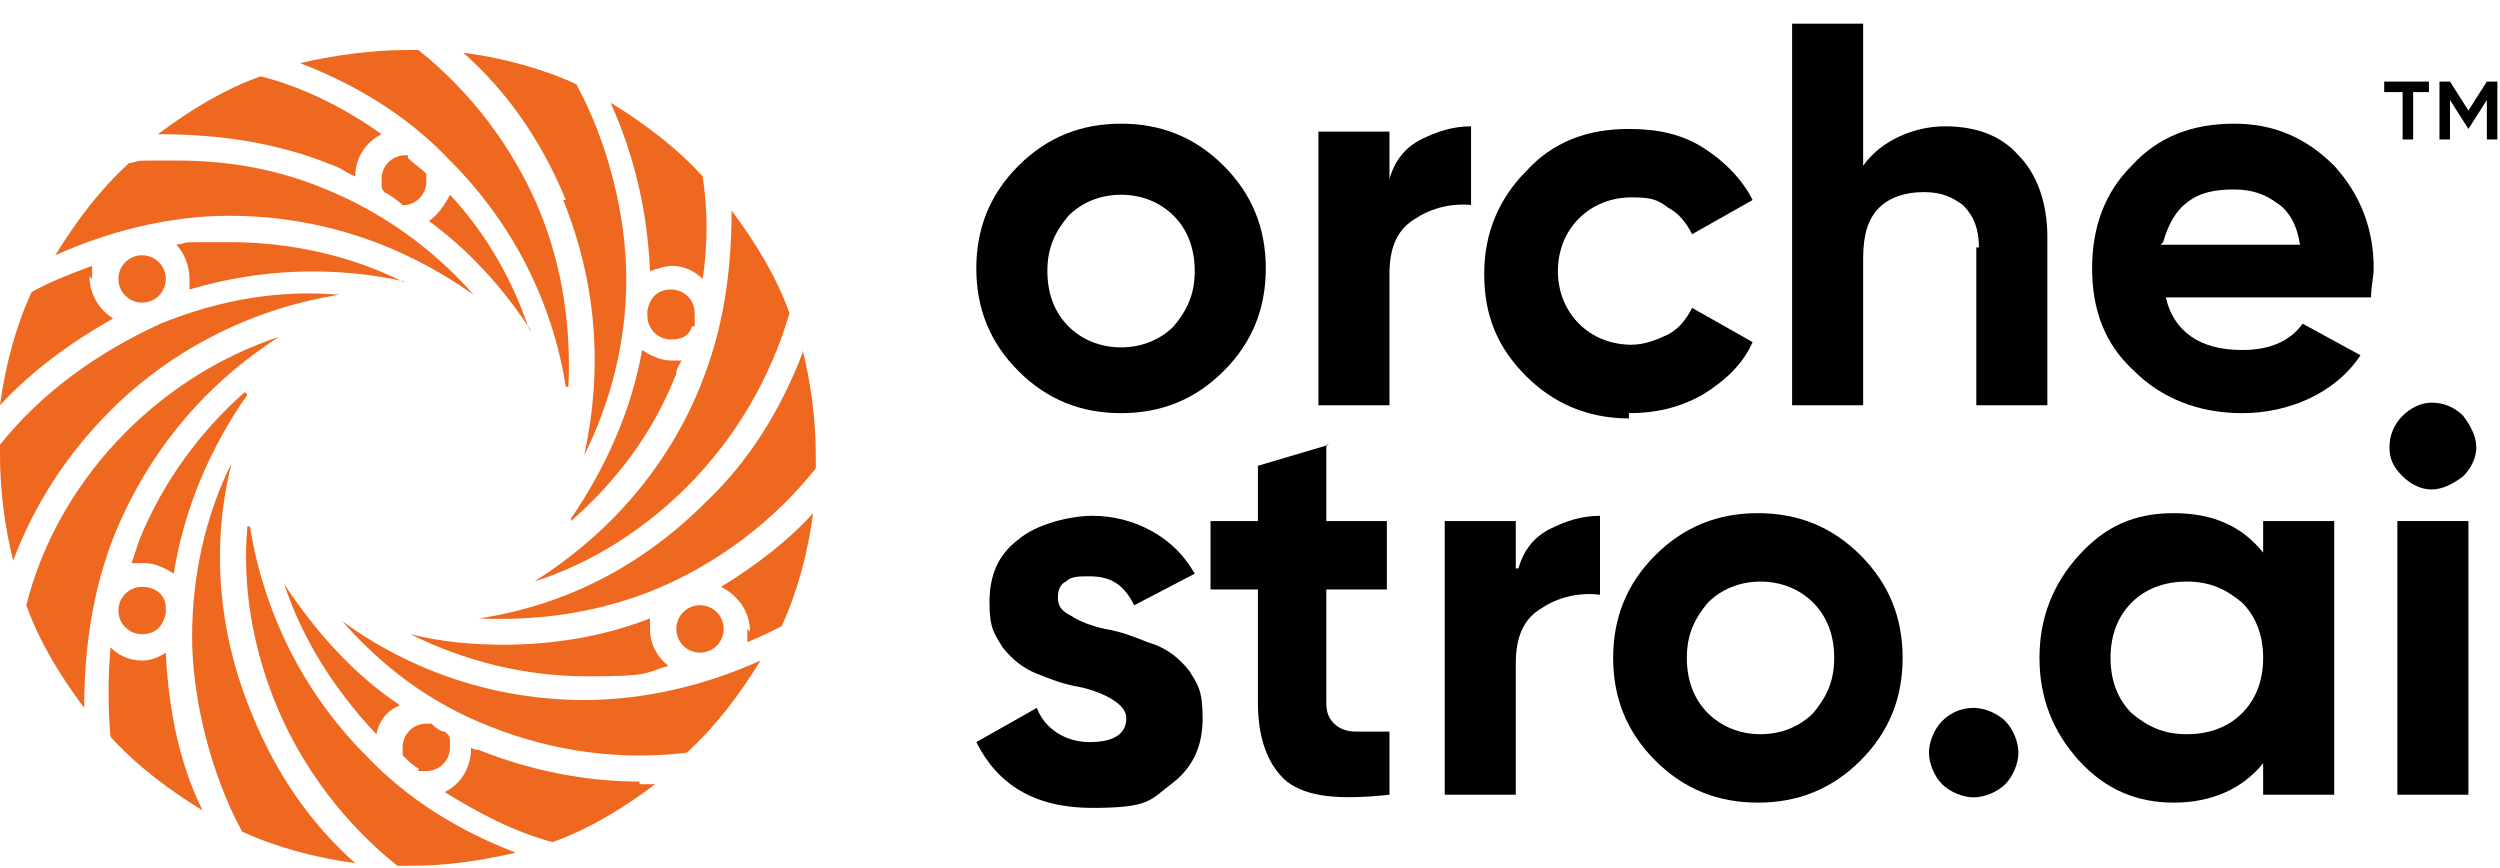 <?xml version="1.0" encoding="UTF-8"?>
<svg id="Layer_1" data-name="Layer 1" xmlns="http://www.w3.org/2000/svg" version="1.1" viewBox="0 0 95 33">
  <defs>
    <style>
      .cls-1 {
        fill: #ef6820;
      }

      .cls-1, .cls-2 {
        stroke-width: 0px;
      }

      .cls-2 {
        fill: #000;
      }
    </style>
  </defs>
  <g>
    <path class="cls-1" d="M10.6,12.8c-2.1.7-4.1,1.9-5.8,3.6-1.9,1.9-3.2,4.2-3.8,6.6.5,1.4,1.3,2.7,2.2,3.9,0-2.2.3-4.5,1.2-6.7,1.3-3.1,3.4-5.6,6.2-7.4Z"/>
    <path class="cls-1" d="M27.8,7.9s0,0,0,0c0,0,0,0,0,0h0Z"/>
    <path class="cls-1" d="M20.3,22.1c2.2-.7,4.2-2,5.8-3.6,1.9-1.9,3.2-4.2,3.9-6.6-.5-1.4-1.3-2.7-2.2-3.9,0,2.3-.3,4.5-1.2,6.7-1.3,3.2-3.6,5.7-6.3,7.4h0Z"/>
    <path class="cls-1" d="M21,31.9s0,0,0,0c0,0,0,0,0,0Z"/>
    <path class="cls-1" d="M9.6,27.2c-1.3-3.1-1.6-6.4-.8-9.6-1,2-1.5,4.3-1.5,6.6s.7,5.2,1.9,7.4c1.3.6,2.8,1,4.3,1.2-1.7-1.5-3-3.4-3.9-5.6Z"/>
    <path class="cls-1" d="M9.2,31.5s0,0,0,0c0,0,0,0,0,0h0Z"/>
    <path class="cls-1" d="M12.9,11.2c-2.3-.2-4.6.2-6.8,1.1C3.7,13.4,1.6,14.9,0,16.9c0,.1,0,.3,0,.4,0,1.4.2,2.8.5,4,.8-2.1,2-4,3.7-5.7,2.4-2.4,5.5-3.9,8.7-4.4Z"/>
    <path class="cls-1" d="M18,11.2c-1.5-1.7-3.4-3.1-5.6-4-1.9-.8-3.8-1.1-5.7-1.1s-1.2,0-1.8.1c-1.1,1-2,2.2-2.8,3.5,2-.9,4.3-1.5,6.6-1.5,3.5,0,6.6,1.1,9.3,3h0Z"/>
    <path class="cls-1" d="M9.4,20c-.2,2.3.2,4.6,1.1,6.8,1,2.4,2.6,4.5,4.6,6.1.1,0,.3,0,.5,0,1.4,0,2.7-.2,4-.5-2.1-.8-4.1-2-5.7-3.7-2.4-2.4-3.9-5.5-4.4-8.7h0Z"/>
    <path class="cls-1" d="M21.4,7.6c1.3,3.2,1.5,6.5.8,9.7,1-2,1.6-4.3,1.6-6.7s-.7-5.2-1.9-7.4c-1.3-.6-2.8-1-4.3-1.2,1.7,1.5,3,3.4,3.9,5.6Z"/>
    <path class="cls-1" d="M21.8,3.2h0s0,0,0,0h0Z"/>
    <path class="cls-1" d="M21.6,14.7c.1-2.2-.2-4.5-1.1-6.7-1-2.4-2.6-4.5-4.6-6.1-.1,0-.3,0-.4,0-1.4,0-2.8.2-4.1.5,2.1.8,4.1,2,5.7,3.7,2.4,2.4,3.9,5.4,4.4,8.6Z"/>
    <path class="cls-1" d="M30.4,13.3s0,0,0,0c0,0,0,0,0,0h0Z"/>
    <path class="cls-1" d="M29.7,23.7s0,0,0,0c0,0,0,0,0,0h0Z"/>
    <path class="cls-1" d="M30.5,13.4c-.8,2.1-2,4.1-3.7,5.7-2.4,2.4-5.3,3.9-8.6,4.4,2.2.1,4.5-.2,6.7-1.1,2.4-1,4.5-2.6,6.1-4.6,0-.1,0-.3,0-.5,0-1.4-.2-2.8-.5-4h0Z"/>
    <path class="cls-1" d="M27.5,23.9c0-.5-.4-.9-.9-.9s-.9.4-.9.9.4.9.9.9.9-.4.9-.9Z"/>
    <path class="cls-1" d="M19.2,24.5c-1.2,0-2.4-.1-3.6-.4,2,1,4.3,1.6,6.7,1.6s2.1-.1,3.1-.4c-.4-.3-.7-.8-.7-1.4s0-.3,0-.4c-1.8.7-3.7,1-5.6,1Z"/>
    <path class="cls-1" d="M28.4,23.9c0,.2,0,.3,0,.5.5-.2.9-.4,1.3-.6.6-1.3,1-2.8,1.2-4.3-1,1.1-2.2,2-3.5,2.8.6.3,1.1.9,1.1,1.7h0Z"/>
    <path class="cls-1" d="M13,23.6c1.5,1.7,3.3,3.1,5.6,4,2.5,1,5.1,1.3,7.5,1,1.1-1,2-2.2,2.8-3.5-2,.9-4.3,1.5-6.7,1.5-3.4,0-6.6-1.1-9.2-3Z"/>
    <path class="cls-1" d="M28.9,25.1h0s0,0,0,0Z"/>
    <path class="cls-1" d="M26.2,28.6h0s0,0,0,0Z"/>
    <path class="cls-1" d="M25.5,10.1c.5,0,.9.2,1.2.5.2-1.3.2-2.6,0-3.9-1-1.1-2.2-2-3.5-2.8.9,2,1.4,4.1,1.5,6.4.3-.1.6-.2.9-.2Z"/>
    <path class="cls-1" d="M26.4,12.4c0-.2,0-.3,0-.5,0-.5-.4-.9-.9-.9s-.8.3-.9.8c0,0,0,.1,0,.2,0,.5.4.9.9.9s.7-.2.8-.5h0Z"/>
    <path class="cls-1" d="M21.7,19.8c1.7-1.5,3.1-3.3,4-5.6,0-.2.1-.3.2-.5-.1,0-.2,0-.4,0-.4,0-.8-.2-1.1-.4-.4,2.3-1.4,4.5-2.7,6.4Z"/>
    <path class="cls-1" d="M13.5,6.7c0-.7.4-1.3,1-1.6-1.4-1-3-1.8-4.6-2.2-1.4.5-2.7,1.3-3.9,2.2,2.3,0,4.5.3,6.7,1.2.3.1.5.3.8.4h0Z"/>
    <path class="cls-1" d="M15.5,5.9s0,0-.1,0c-.5,0-.9.4-.9.9s0,.3.1.5c.2.1.5.3.7.5,0,0,0,0,0,0,.5,0,.9-.4.9-.9s0-.2,0-.3c-.2-.2-.5-.4-.7-.6Z"/>
    <path class="cls-1" d="M20.1,12.5c-.6-1.8-1.6-3.6-3-5.1-.2.4-.5.8-.8,1,1.5,1.1,2.8,2.5,3.9,4.2Z"/>
    <path class="cls-1" d="M15.3,10.7c-2-1-4.3-1.5-6.6-1.5s-1.3,0-2,.1c.3.3.5.8.5,1.3s0,.3,0,.4c2.7-.8,5.5-.9,8.2-.3h0Z"/>
    <path class="cls-1" d="M4.5,10.6c0,.5.4.9.9.9s.9-.4.9-.9-.4-.9-.9-.9-.9.4-.9.9Z"/>
    <path class="cls-1" d="M3.5,10.6c0-.2,0-.3,0-.5-.8.3-1.6.6-2.3,1-.6,1.3-1,2.8-1.2,4.3,1.2-1.3,2.7-2.4,4.3-3.3-.5-.3-.9-.9-.9-1.6Z"/>
    <path class="cls-1" d="M9.3,14.9c-1.7,1.5-3.1,3.4-4,5.6-.1.3-.2.6-.3.9.2,0,.3,0,.5,0,.4,0,.8.2,1.1.4.4-2.5,1.4-4.8,2.8-6.8Z"/>
    <path class="cls-1" d="M5.4,25.1c-.5,0-.9-.2-1.2-.5-.1,1.2-.1,2.3,0,3.4,1,1.1,2.2,2,3.5,2.8-.9-1.8-1.3-3.9-1.4-6-.3.2-.6.3-.9.3h0Z"/>
    <path class="cls-1" d="M4.5,23.2c0,.5.4.9.9.9s.8-.3.9-.8v-.2c0-.5-.4-.8-.9-.8s-.9.4-.9.9h0Z"/>
    <path class="cls-1" d="M15.9,29.3c0,0,.2,0,.3,0,.5,0,.9-.4.9-.9s0-.4-.2-.6c-.2,0-.4-.2-.5-.3,0,0,0,0-.2,0-.5,0-.9.4-.9.9s0,.2,0,.3c.2.2.4.4.6.5h0Z"/>
    <path class="cls-1" d="M24.3,29.7c-2,0-4.1-.4-6.1-1.2,0,0-.2,0-.3-.1h0c0,.8-.4,1.4-1,1.7,1.3.8,2.6,1.5,4.1,1.9,1.4-.5,2.7-1.3,3.9-2.2-.2,0-.4,0-.6,0h0Z"/>
    <path class="cls-1" d="M10.8,22.2c.7,2.1,1.9,4,3.5,5.7.1-.5.4-.9.9-1.1-1.8-1.2-3.2-2.8-4.4-4.6Z"/>
  </g>
  <path class="cls-2" d="M42.6,15.7c1.5,0,2.8-.5,3.9-1.6,1.1-1.1,1.6-2.4,1.6-3.9s-.5-2.8-1.6-3.9c-1.1-1.1-2.4-1.6-3.9-1.6s-2.8.5-3.9,1.6c-1.1,1.1-1.6,2.4-1.6,3.9s.5,2.8,1.6,3.9c1.1,1.1,2.4,1.6,3.9,1.6ZM40.6,8.2c.5-.5,1.2-.8,2-.8s1.5.3,2,.8c.5.5.8,1.2.8,2.1s-.3,1.5-.8,2.1c-.5.5-1.2.8-2,.8s-1.5-.3-2-.8c-.5-.5-.8-1.2-.8-2.1s.3-1.5.8-2.1Z"/>
  <path class="cls-2" d="M55.9,7.8v-3c-.7,0-1.3.2-1.9.5-.6.3-1,.8-1.2,1.5v-1.8h-2.7v10.4h2.7v-5c0-1,.3-1.7,1-2.1.6-.4,1.4-.6,2.2-.5h0Z"/>
  <path class="cls-2" d="M61.9,15.7c1,0,1.9-.2,2.8-.7.8-.5,1.5-1.1,1.9-2l-2.3-1.3c-.2.4-.5.8-.9,1-.4.2-.9.4-1.4.4-.8,0-1.5-.3-2-.8-.5-.5-.8-1.2-.8-2s.3-1.5.8-2c.5-.5,1.2-.8,2-.8s1,.1,1.4.4c.4.2.7.6.9,1l2.3-1.3c-.4-.8-1.1-1.5-1.9-2-.8-.5-1.7-.7-2.8-.7-1.6,0-2.9.5-3.9,1.6-1,1-1.6,2.3-1.6,3.9s.5,2.8,1.6,3.9c1,1,2.3,1.6,3.9,1.6h0Z"/>
  <path class="cls-2" d="M75.1,9.4v6h2.7v-6.4c0-1.3-.4-2.4-1.1-3.1-.7-.8-1.7-1.1-2.8-1.1s-2.4.5-3.1,1.5V.9h-2.7v14.5h2.7v-5.6c0-.9.2-1.5.6-1.9.4-.4,1-.6,1.7-.6s1.1.2,1.5.5c.4.4.6.9.6,1.6h0Z"/>
  <path class="cls-2" d="M84.9,4.7c-1.6,0-2.9.5-3.9,1.6-1,1-1.5,2.3-1.5,3.9s.5,2.9,1.6,3.9c1,1,2.4,1.6,4.1,1.6s3.5-.7,4.5-2.2l-2.2-1.2c-.5.7-1.3,1-2.3,1-1.6,0-2.6-.7-2.9-2h7.8c0-.4.1-.8.1-1.1,0-1.5-.5-2.8-1.5-3.9-1-1-2.2-1.6-3.8-1.6h0ZM82.2,9.2c.2-.7.5-1.2.9-1.5.5-.4,1.1-.5,1.8-.5s1.2.2,1.6.5c.5.3.8.9.9,1.6h-5.3Z"/>
  <path class="cls-2" d="M43.6,24.4c-.5-.2-1-.4-1.6-.5-.5-.1-1-.3-1.3-.5-.4-.2-.5-.4-.5-.7s.1-.5.3-.6c.2-.2.5-.2.9-.2.8,0,1.3.3,1.7,1.1l2.3-1.2c-.4-.7-.9-1.2-1.6-1.6-.7-.4-1.5-.6-2.3-.6s-2.1.3-2.8.9c-.8.6-1.1,1.4-1.1,2.4s.2,1.2.5,1.7c.4.5.8.8,1.3,1,.5.2,1,.4,1.6.5.5.1,1,.3,1.3.5s.5.4.5.7c0,.6-.5.9-1.4.9s-1.7-.5-2-1.3l-2.3,1.3c.8,1.6,2.2,2.5,4.4,2.5s2.2-.3,3-.9c.8-.6,1.2-1.4,1.2-2.5s-.2-1.3-.5-1.8c-.4-.5-.8-.8-1.3-1h0Z"/>
  <path class="cls-2" d="M50.5,16.9l-2.7.8v2.1h-1.8v2.6h1.8v4.3c0,1.4.4,2.4,1.1,3,.8.6,2,.7,3.9.5v-2.4c-.5,0-.9,0-1.3,0-.3,0-.6-.1-.8-.3-.2-.2-.3-.4-.3-.8v-4.3h2.3v-2.6h-2.3v-2.9h0Z"/>
  <path class="cls-2" d="M57.6,21.6v-1.8h-2.7v10.4h2.7v-5c0-1,.3-1.7,1-2.1.6-.4,1.4-.6,2.2-.5v-3c-.7,0-1.3.2-1.9.5-.6.3-1,.8-1.2,1.5h0Z"/>
  <path class="cls-2" d="M66.8,19.5c-1.5,0-2.8.5-3.9,1.6-1.1,1.1-1.6,2.4-1.6,3.9s.5,2.8,1.6,3.9c1.1,1.1,2.4,1.6,3.9,1.6s2.8-.5,3.9-1.6c1.1-1.1,1.6-2.4,1.6-3.9s-.5-2.8-1.6-3.9c-1.1-1.1-2.4-1.6-3.9-1.6ZM68.9,27.1c-.5.5-1.2.8-2,.8s-1.5-.3-2-.8c-.5-.5-.8-1.2-.8-2.1s.3-1.5.8-2.1c.5-.5,1.2-.8,2-.8s1.5.3,2,.8c.5.5.8,1.2.8,2.1s-.3,1.5-.8,2.1Z"/>
  <path class="cls-2" d="M75,26.9c-.5,0-.9.2-1.2.5-.3.3-.5.8-.5,1.2s.2.9.5,1.2c.3.3.8.5,1.2.5s.9-.2,1.2-.5c.3-.3.5-.8.5-1.2s-.2-.9-.5-1.2c-.3-.3-.8-.5-1.2-.5Z"/>
  <path class="cls-2" d="M86,21c-.8-1-1.9-1.5-3.4-1.5s-2.6.5-3.6,1.6c-1,1.1-1.5,2.4-1.5,3.9s.5,2.8,1.5,3.9c1,1.1,2.2,1.6,3.6,1.6s2.6-.5,3.4-1.5v1.2h2.7v-10.4h-2.7v1.2h0ZM85.2,27.1c-.5.5-1.2.8-2.1.8s-1.5-.3-2.1-.8c-.5-.5-.8-1.2-.8-2.1s.3-1.6.8-2.1c.5-.5,1.2-.8,2.1-.8s1.5.3,2.1.8c.5.5.8,1.2.8,2.1s-.3,1.6-.8,2.1Z"/>
  <path class="cls-2" d="M92.4,15.3c-.4,0-.8.2-1.1.5-.3.3-.5.7-.5,1.2s.2.8.5,1.1c.3.3.7.5,1.1.5s.8-.2,1.2-.5c.3-.3.5-.7.5-1.1s-.2-.8-.5-1.2c-.3-.3-.7-.5-1.2-.5Z"/>
  <path class="cls-2" d="M93.8,19.8h-2.7v10.4h2.7v-10.4Z"/>
  <path class="cls-2" d="M90.7,3.5h.6v1.8h.4v-1.8h.6v-.4h-1.7v.4Z"/>
  <path class="cls-2" d="M94.5,3.1l-.7,1.1-.7-1.1h-.4v2.2h.4v-1.5l.7,1.1h0l.7-1.1v1.5h.4v-2.2h-.4Z"/>
</svg>